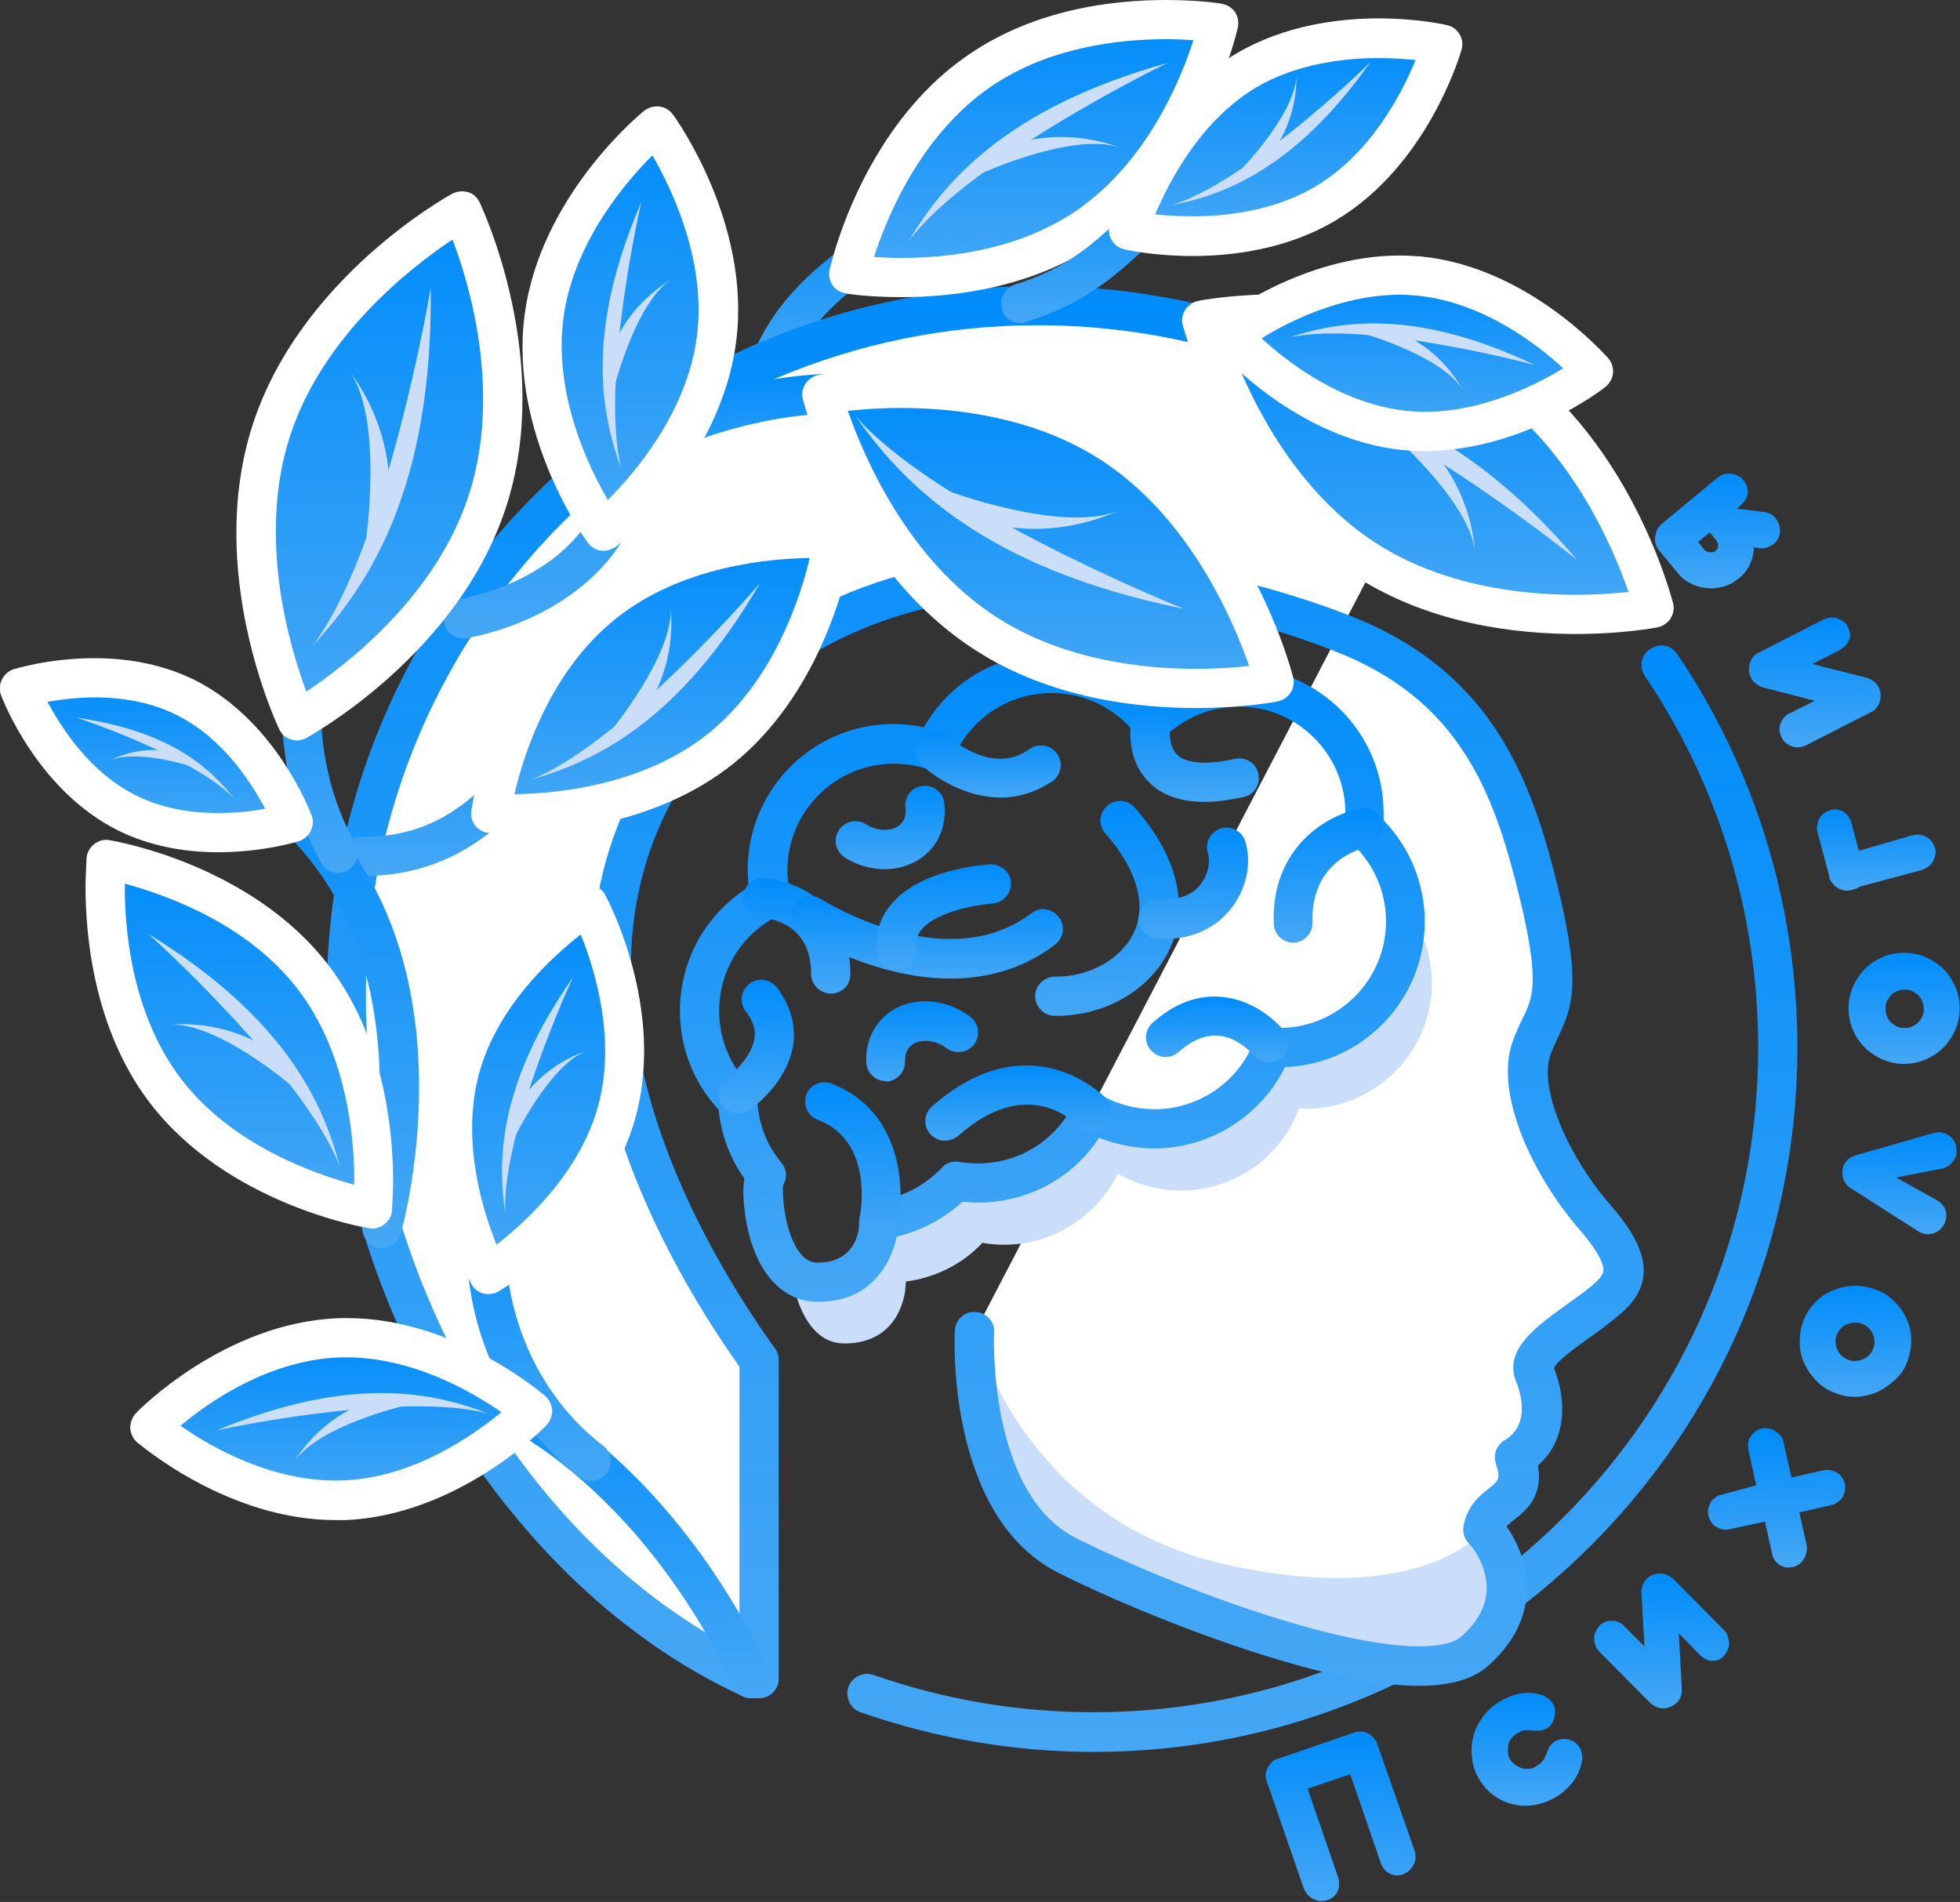 <svg width="405" height="393" viewBox="0 0 405 393" fill="none" xmlns="http://www.w3.org/2000/svg">
<rect x="0" y="0" width="405" height="393" fill="#333333" stroke="none"/>
<g clip-path="url(#clip0_530_17644)">
<path d="M292.3 382.4C292.5 382.9 292.5 383.4 292.5 383.9C292.5 384.4 292.3 384.9 292.1 385.3C291.9 385.7 291.6 386.1 291.2 386.5C290.8 386.9 290.4 387.1 289.9 387.3C289.4 387.5 288.9 387.5 288.4 387.5C287.9 387.5 287.5 387.3 287.1 387.1C286.7 386.9 286.3 386.6 286 386.2C285.7 385.8 285.4 385.4 285.3 384.9L279 366.6L270.2 369.6L276.5 387.9C276.7 388.4 276.7 388.9 276.7 389.4C276.7 389.9 276.6 390.3 276.4 390.8C276.2 391.2 275.9 391.6 275.6 391.9C275.2 392.2 274.8 392.5 274.3 392.6C273.8 392.8 273.3 392.8 272.8 392.8C272.3 392.8 271.8 392.6 271.4 392.4C271 392.2 270.6 391.9 270.2 391.5C269.9 391.1 269.6 390.7 269.4 390.2L261.9 368.5L261.8 368.3C261.7 368.1 261.7 367.8 261.6 367.5C261.5 367.1 261.5 366.6 261.6 366.2C261.7 365.8 261.8 365.4 262.1 365C262.4 364.6 262.6 364.3 262.9 364C263.2 363.7 263.6 363.5 264.1 363.4L279.8 358C280.7 357.7 281.5 357.7 282.3 358C283.1 358.3 283.7 358.8 284.2 359.6L284.4 359.8C284.5 359.9 284.5 360 284.5 360.1C284.5 360.2 284.6 360.3 284.6 360.4L292.3 382.4Z" fill="url(#paint0_linear_530_17644)"/>
<path d="M313 358.5C312.6 358.8 312.3 359.2 312 359.6C311.8 360 311.6 360.5 311.6 361C311.6 361.5 311.6 362 311.6 362.4C311.7 362.9 311.8 363.3 312.1 363.6C312.3 364 312.6 364.3 313 364.6C313.4 364.9 313.8 365.1 314.3 365.3C314.8 365.5 315.3 365.5 315.8 365.5C316.3 365.5 316.8 365.4 317.2 365.1C317.4 365 317.6 364.9 317.8 364.7C318 364.6 318.2 364.4 318.4 364.3C318.6 364.1 318.7 363.9 318.9 363.7C319.1 363.5 319.2 363.2 319.3 362.9C319.5 362.5 319.7 362 319.9 361.5C320.1 361 320.4 360.6 320.7 360.3C321 359.9 321.5 359.7 322 359.5C322.5 359.3 323.2 359.3 324 359.4C324.5 359.5 325 359.7 325.4 360C325.8 360.3 326.1 360.7 326.4 361.1C326.7 361.5 326.8 362 326.9 362.6C327 363.1 327 363.7 326.8 364.3C326.5 365.7 325.9 367 325 368.2C324.1 369.4 323 370.4 321.7 371.2C320.3 372.1 318.9 372.6 317.4 372.9C315.9 373.2 314.4 373.2 313 372.9C311.6 372.6 310.2 372.1 309 371.2C307.7 370.4 306.7 369.3 305.8 367.9C304.9 366.5 304.4 365.1 304.2 363.5C304 361.9 304 360.5 304.4 359C304.7 357.5 305.4 356.2 306.3 354.9C307.2 353.6 308.3 352.6 309.7 351.7C311 350.9 312.4 350.3 313.8 350C315.2 349.7 316.7 349.7 318.1 350.1C318.7 350.2 319.2 350.5 319.7 350.8C320.2 351.1 320.5 351.5 320.8 351.9C321.1 352.3 321.3 352.8 321.3 353.3C321.3 353.8 321.3 354.3 321.2 354.8C321 355.6 320.7 356.2 320.3 356.6C319.9 357 319.5 357.3 319 357.4C318.5 357.6 318 357.6 317.5 357.6C317 357.6 316.5 357.6 316 357.5C315.3 357.5 314.7 357.5 314.3 357.7C313.8 358 313.4 358.2 313 358.5Z" fill="url(#paint1_linear_530_17644)"/>
<path d="M330.5 341.3C330.1 340.9 329.8 340.5 329.7 340C329.5 339.5 329.4 339.1 329.4 338.6C329.4 338.1 329.5 337.6 329.7 337.2C329.9 336.8 330.2 336.3 330.5 335.9C330.9 335.5 331.3 335.3 331.7 335.1C332.2 334.9 332.6 334.9 333.1 334.9C333.6 334.9 334 335 334.5 335.2C335 335.4 335.4 335.7 335.7 336.1L339.8 340.2L339.2 329.4C339.1 328.8 339.2 328.2 339.4 327.7C339.5 327.2 339.8 326.7 340.3 326.2C340.7 325.8 341.1 325.5 341.6 325.4C342.1 325.2 342.5 325.1 343 325.1C343.5 325.1 344 325.2 344.4 325.4C344.9 325.6 345.3 325.9 345.7 326.2L356.2 336.8C356.6 337.2 356.9 337.6 357 338.1C357.1 338.6 357.3 339 357.3 339.5C357.3 340 357.2 340.5 357 340.9C356.8 341.4 356.5 341.8 356.2 342.2C355.8 342.6 355.4 342.8 355 343C354.6 343.1 354.1 343.2 353.7 343.2C353.3 343.2 352.8 343 352.4 342.8C352 342.6 351.6 342.3 351.2 341.9L346.9 337.5L347.5 348.8C347.5 349.3 347.5 349.8 347.4 350.3C347.2 350.9 346.9 351.5 346.4 351.9C346 352.3 345.6 352.5 345.1 352.7C344.6 352.9 344.2 353 343.7 353C343.2 353 342.7 352.9 342.3 352.7C341.8 352.5 341.4 352.2 341 351.9L330.5 341.3Z" fill="url(#paint2_linear_530_17644)"/>
<path d="M362.9 306.9L361.3 299.7C361.2 299.2 361.2 298.7 361.2 298.2C361.3 297.7 361.4 297.3 361.7 296.9C362 296.5 362.3 296.1 362.7 295.8C363.1 295.5 363.5 295.3 364 295.2C364.5 295.1 365 295.1 365.5 295.2C366 295.3 366.4 295.4 366.8 295.7C367.2 296 367.6 296.3 367.9 296.6C368.2 297 368.4 297.4 368.5 297.9L370.2 305.3L376.8 303.8C377.3 303.7 377.8 303.7 378.3 303.8C378.8 303.9 379.2 304.1 379.6 304.3C380 304.5 380.4 304.9 380.6 305.3C380.9 305.7 381.1 306.1 381.2 306.6C381.3 307.1 381.3 307.6 381.2 308.1C381.1 308.6 380.9 309 380.7 309.4C380.5 309.8 380.1 310.1 379.7 310.4C379.3 310.7 378.9 310.9 378.4 311L371.8 312.5L373.3 319.2C373.4 319.7 373.4 320.2 373.3 320.7C373.2 321.2 373 321.6 372.8 322.1C372.5 322.5 372.2 322.9 371.8 323.2C371.4 323.5 370.9 323.7 370.5 323.8C370 323.9 369.5 323.9 369.1 323.9C368.6 323.8 368.2 323.6 367.8 323.4C367.4 323.2 367.1 322.8 366.8 322.5C366.5 322.1 366.3 321.7 366.2 321.2L364.7 314.4L357.3 316C356.8 316.1 356.3 316.1 355.9 316C355.4 315.9 355 315.7 354.6 315.5C354.2 315.3 353.9 314.9 353.6 314.5C353.3 314.1 353.1 313.6 353 313.1C352.9 312.6 352.9 312.1 353 311.7C353.1 311.3 353.3 310.8 353.5 310.4C353.7 310 354.1 309.7 354.5 309.4C354.9 309.1 355.3 308.9 355.9 308.8L362.9 306.9Z" fill="url(#paint3_linear_530_17644)"/>
<path d="M379.4 287.9C377.9 287.4 376.6 286.6 375.5 285.5C374.4 284.4 373.6 283.3 372.9 281.9C372.3 280.6 371.9 279.1 371.9 277.6C371.9 276.1 372 274.6 372.6 273.1C373.1 271.6 373.9 270.3 375 269.2C376 268.1 377.2 267.3 378.6 266.7C380 266.1 381.4 265.7 382.9 265.7C384.4 265.6 385.9 265.9 387.4 266.4C388.9 266.9 390.2 267.7 391.3 268.8C392.4 269.8 393.3 271 393.9 272.4C394.5 273.7 394.9 275.1 394.9 276.6C395 278.1 394.7 279.6 394.2 281.1C393.7 282.6 392.9 283.9 391.8 284.9C390.7 285.9 389.6 286.8 388.2 287.5C386.9 288.1 385.4 288.5 383.9 288.6C382.4 288.7 380.9 288.5 379.4 287.9ZM382 281C382.5 281.2 383.1 281.3 383.6 281.2C384.1 281.2 384.6 281 385.1 280.8C385.6 280.6 386 280.3 386.3 279.9C386.7 279.5 386.9 279.1 387.1 278.6C387.3 278.1 387.4 277.6 387.3 277C387.3 276.5 387.2 276 386.9 275.5C386.7 275 386.4 274.6 386 274.3C385.6 273.9 385.2 273.7 384.6 273.5C384.1 273.3 383.6 273.2 383 273.3C382.5 273.3 382 273.5 381.5 273.7C381 273.9 380.6 274.2 380.3 274.6C379.9 275 379.7 275.4 379.5 275.9C379.3 276.4 379.2 276.9 379.3 277.4C379.3 277.9 379.4 278.4 379.7 278.9C379.9 279.4 380.2 279.8 380.6 280.2C381 280.6 381.5 280.8 382 281Z" fill="url(#paint4_linear_530_17644)"/>
<path d="M391.8 243.3L400.4 248.1C400.9 248.4 401.2 248.7 401.5 249.1C401.8 249.5 402 249.9 402.1 250.4C402.2 250.9 402.2 251.3 402.1 251.8C402 252.3 401.9 252.7 401.6 253.2C401.3 253.6 401 254 400.6 254.3C400.2 254.6 399.8 254.8 399.3 254.9C398.8 255 398.3 255.1 397.9 255C397.5 254.9 396.9 254.8 396.5 254.5L382.4 245.5C381.8 245.1 381.4 244.7 381.1 244.1C380.8 243.5 380.7 242.9 380.7 242.2C380.7 241.8 380.8 241.4 380.9 241C381 240.6 381.2 240.3 381.5 240C381.7 239.7 382 239.4 382.4 239.2C382.7 239 383.1 238.8 383.5 238.7L399.6 234.1C400.1 234 400.6 233.9 401.1 234C401.6 234.1 402 234.2 402.5 234.5C402.9 234.7 403.3 235.1 403.6 235.5C403.9 235.9 404.1 236.3 404.2 236.8C404.3 237.3 404.3 237.8 404.3 238.3C404.2 238.8 404.1 239.2 403.8 239.6C403.6 240 403.2 240.4 402.9 240.7C402.5 241 402.1 241.2 401.6 241.4L391.8 243.3Z" fill="url(#paint5_linear_530_17644)"/>
<path d="M394.2 219.8C392.6 219.9 391.1 219.7 389.7 219.2C388.3 218.7 387 217.9 385.9 217C384.8 216 383.9 214.9 383.2 213.5C382.5 212.2 382.1 210.7 382 209.1C381.9 207.5 382.1 206 382.6 204.6C383.1 203.2 383.9 201.9 384.8 200.8C385.7 199.7 386.9 198.8 388.3 198.1C389.6 197.4 391.1 197 392.7 196.9C394.3 196.8 395.8 197 397.2 197.5C398.6 198 399.9 198.8 401 199.7C402.1 200.6 403 201.8 403.7 203.2C404.4 204.5 404.8 206 404.9 207.6C405 209.2 404.8 210.7 404.3 212.1C403.8 213.5 403 214.8 402.1 215.9C401.1 217 400 217.9 398.6 218.6C397.2 219.3 395.8 219.7 394.2 219.8ZM393.8 212.4C394.4 212.4 394.9 212.2 395.3 212C395.8 211.8 396.2 211.4 396.5 211.1C396.8 210.8 397.1 210.3 397.3 209.8C397.5 209.3 397.6 208.8 397.5 208.2C397.5 207.7 397.3 207.1 397.1 206.7C396.9 206.2 396.6 205.8 396.2 205.5C395.8 205.2 395.4 204.9 394.9 204.7C394.4 204.5 393.9 204.5 393.3 204.5C392.7 204.5 392.2 204.7 391.8 204.9C391.3 205.1 390.9 205.4 390.6 205.8C390.3 206.2 390 206.6 389.8 207.1C389.6 207.6 389.6 208.1 389.6 208.7C389.6 209.2 389.8 209.7 390 210.2C390.2 210.7 390.5 211.1 390.9 211.4C391.3 211.7 391.7 212 392.2 212.2C392.7 212.4 393.2 212.4 393.8 212.4Z" fill="url(#paint6_linear_530_17644)"/>
<path d="M395.1 172.6C395.6 172.5 396.1 172.4 396.6 172.5C397.1 172.5 397.5 172.7 398 172.9C398.4 173.1 398.8 173.4 399.1 173.8C399.4 174.2 399.6 174.6 399.8 175.1C400 175.6 400 176.1 399.9 176.6C399.8 177.1 399.7 177.6 399.4 178C399.2 178.4 398.8 178.8 398.4 179.1C398 179.4 397.6 179.6 397 179.8L383.2 183.5C383.1 183.6 383 183.6 382.9 183.6C382.8 183.6 382.7 183.7 382.6 183.7C381.9 183.9 381.3 183.9 380.6 183.7L380.3 183.6C379.9 183.5 379.6 183.3 379.3 183.1C379 182.9 378.7 182.6 378.5 182.3C378.5 182.3 378.5 182.2 378.4 182.2L378.1 181.7V181.6C378.1 181.6 378.1 181.6 378.1 181.5C378.1 181.4 378.1 181.4 378 181.3V181.2V181V180.9C377.9 180.4 377.9 179.9 378 179.5C378.1 179.1 378.2 178.6 378.5 178.2C378.7 177.8 379.1 177.5 379.5 177.2C379.9 176.9 380.3 176.7 380.8 176.6L384.3 175.7L385.2 179.2C385.3 179.7 385.4 180.1 385.4 180.6C385.4 181 385.3 181.5 385.1 181.9C384.9 182.3 384.7 182.7 384.4 183C384.1 183.3 383.8 183.6 383.3 183.7L382.6 183.9C381.9 184.1 381.3 184.1 380.7 183.9L380.4 183.8C379.7 183.6 379.1 183.1 378.6 182.4C378.6 182.4 378.6 182.3 378.5 182.3L378.2 181.8C378.2 181.7 378.2 181.7 378.1 181.7C378.1 181.6 378.1 181.6 378 181.5V181.4V181.2V181.1L375.6 172.1C375.4 171.6 375.4 171.1 375.5 170.6C375.6 170.1 375.7 169.6 375.9 169.2C376.1 168.8 376.4 168.4 376.8 168.1C377.2 167.8 377.6 167.6 378.2 167.4C378.8 167.2 379.2 167.2 379.7 167.3C380.2 167.4 380.6 167.5 381 167.8C381.4 168.1 381.8 168.4 382 168.8C382.3 169.2 382.5 169.7 382.6 170.2L384.1 175.8L395.1 172.6Z" fill="url(#paint7_linear_530_17644)"/>
<path d="M373.2 154C372.7 154.2 372.2 154.4 371.7 154.4C371.2 154.4 370.7 154.4 370.3 154.2C369.8 154.1 369.4 153.8 369 153.5C368.6 153.2 368.3 152.8 368.1 152.3C367.9 151.8 367.7 151.4 367.7 150.9C367.7 150.4 367.7 150 367.9 149.5C368.1 149.1 368.3 148.6 368.6 148.3C368.9 147.9 369.3 147.6 369.8 147.4L375 144.8L364.5 142.1C363.9 142 363.4 141.7 362.9 141.3C362.4 141 362.1 140.6 361.8 140C361.6 139.5 361.4 139 361.4 138.5C361.4 138 361.4 137.5 361.6 137C361.7 136.5 362 136.1 362.3 135.7C362.6 135.3 363 135 363.5 134.8L376.8 128C377.3 127.8 377.8 127.6 378.3 127.6C378.8 127.6 379.3 127.6 379.7 127.8C380.2 128 380.6 128.2 381 128.5C381.4 128.8 381.7 129.2 381.9 129.7C382.1 130.2 382.3 130.6 382.3 131.1C382.3 131.6 382.2 132 382 132.4C381.8 132.8 381.6 133.2 381.2 133.5C380.9 133.8 380.4 134.1 380 134.4L374.5 137.2L385.5 140C386 140.1 386.5 140.3 386.9 140.6C387.4 140.9 387.9 141.4 388.2 142C388.4 142.5 388.6 143 388.6 143.5C388.6 144 388.6 144.5 388.4 145C388.3 145.5 388 145.9 387.7 146.3C387.4 146.7 387 147 386.5 147.2L373.2 154Z" fill="url(#paint8_linear_530_17644)"/>
<path d="M364.4 105.8C364.9 105.8 365.4 106 365.8 106.2C366.2 106.4 366.6 106.7 366.9 107.1C367.2 107.5 367.4 107.9 367.6 108.4C367.8 108.9 367.8 109.4 367.8 109.9C367.8 110.4 367.6 110.9 367.4 111.3C367.2 111.7 366.9 112.1 366.5 112.4C366.1 112.7 365.7 112.9 365.2 113.1C364.7 113.3 364.2 113.3 363.7 113.3L362.4 113.1C362.4 114.3 362.1 115.5 361.6 116.6C361.1 117.7 360.3 118.7 359.3 119.5C358.3 120.3 357.3 120.9 356.1 121.2C354.9 121.5 353.8 121.7 352.6 121.5C351.5 121.4 350.3 121.1 349.3 120.5C348.2 120 347.3 119.2 346.5 118.2L342.8 113.7C342.5 113.3 342.2 112.8 342.1 112.4C342 111.9 341.9 111.4 342 110.9C342.1 110.4 342.2 109.9 342.4 109.5C342.6 109.1 342.9 108.7 343.3 108.3L354.9 98.7C355.3 98.4 355.8 98.1 356.2 98C356.7 97.9 357.2 97.8 357.7 97.9C358.2 97.9 358.7 98.1 359.1 98.3C359.6 98.5 359.9 98.8 360.3 99.3C360.6 99.7 360.9 100.1 361 100.6C361.1 101.1 361.2 101.5 361.1 102C361 102.5 360.9 102.9 360.6 103.3C360.4 103.7 360 104.1 359.6 104.5L358.9 105.1L364.4 105.8ZM352.1 113.5C352.2 113.7 352.4 113.8 352.6 113.9C352.8 114 353 114.1 353.2 114.1C353.4 114.1 353.6 114.1 353.9 114.1C354.1 114.1 354.3 114 354.5 113.8C354.7 113.6 354.8 113.5 354.9 113.3C355 113.1 355 112.9 355 112.7C355 112.5 355 112.3 354.9 112.1C354.8 111.9 354.7 111.7 354.6 111.6L353.3 110L350.9 112L352.1 113.5Z" fill="url(#paint9_linear_530_17644)"/>
<path d="M201.4 275.3C201.4 275.3 199.6 311.1 220.7 321.7C241.9 332.3 292.6 352 304.6 341.4C316.6 330.8 309.3 319.1 306.4 316.2C307.5 309.6 316.3 311.1 313 301.2C320.3 296.8 318.8 288.4 317 284C315.2 279.6 323.2 275.2 329.4 270.5C335.6 265.8 338.9 262.5 329.4 251.5C319.9 240.5 313.3 225.2 316.3 216.8C319.2 208.4 323.6 208.4 318.1 185.4C312.6 162.4 305.3 142.7 279.4 131.7C253.5 120.7 180.5 100.7 141.1 154.3C101.7 208 152.8 275.1 156.8 280.9C156.8 303.9 156.8 346.6 156.8 346.6H155.1C105.7 324.1 71.4 263.5 71.4 205.7C71.4 126.8 135.4 62.8 214.3 62.8C245.6 62.8 274.5 72.8 298 89.9" fill="white"/>
<path d="M226 362C209.5 362 193.3 359.2 177.8 353.8C175.7 353.1 174.6 350.7 175.3 348.6C176 346.5 178.4 345.4 180.5 346.1C195.1 351.2 210.4 353.8 226 353.8C301.7 353.8 363.3 292.2 363.3 216.5C363.3 189 355.2 162.4 339.9 139.7C338.6 137.8 339.1 135.3 341 134.1C342.9 132.8 345.4 133.3 346.6 135.2C362.8 159.2 371.4 187.4 371.4 216.5C371.4 296.8 306.1 362 226 362Z" fill="url(#paint10_linear_530_17644)"/>
<path d="M160.2 76.8C159.6 76.8 159 76.7 158.5 76.4C156.5 75.4 155.6 73 156.6 71C166.5 50.1 193.7 40.9 194.8 40.5C196.9 39.8 199.2 41 199.9 43.1C200.6 45.2 199.4 47.5 197.3 48.2C197 48.3 172.2 56.7 163.9 74.5C163.1 76 161.7 76.8 160.2 76.8Z" fill="url(#paint11_linear_530_17644)"/>
<path d="M306.5 316.2C309.4 319.1 316.7 330.8 304.7 341.4C292.7 352 241.9 332.3 220.8 321.7C199.6 311.1 201.5 275.3 201.5 275.3C201.5 275.3 211.2 313.6 252.6 323.1C294 332.6 306.5 316.2 306.5 316.2Z" fill="#CADDF9"/>
<path d="M156.9 350.9H155.2C154.6 350.9 154 350.8 153.5 350.5C129.1 339.4 107.1 318.5 91.3 291.7C76 265.4 67.5 235 67.5 206C67.5 125 133.4 59.1 214.4 59.1C245.5 59.1 275.3 68.7 300.5 86.9C302.3 88.2 302.7 90.7 301.4 92.6C300.1 94.4 297.6 94.8 295.7 93.5C271.9 76.3 243.8 67.2 214.4 67.2C137.9 67.2 75.6 129.5 75.6 206C75.6 262.3 107.8 318.4 152.8 341.2V282.4C136.4 259.3 102.2 200.6 137.9 152.1C183.9 89.5 271.3 124 281.1 128.1C309.4 140.1 316.9 162.6 322.2 184.5C326.6 203.2 325 207.9 322 214.2C321.4 215.5 320.8 216.7 320.3 218.2C318.1 224.7 323.6 238.4 332.7 248.9C337.9 254.9 340 259.4 339.6 263.5C339.1 268.4 335.2 271.3 332.1 273.7C330.9 274.7 329.6 275.6 328.3 276.5C325.8 278.3 321.7 281.2 321.1 282.7C323.6 288.9 324 297.4 317.8 302.8C318.9 309.3 315.2 312.2 312.9 314C312.2 314.6 311.6 315 311.3 315.4C313.4 318.4 315.7 323.2 315.5 328.7C315.3 334.5 312.6 339.7 307.4 344.3C300.9 350 287 349.7 265 343.2C247.3 338 229.1 330.2 218.9 325.1C195.6 313.5 197.2 276.5 197.3 274.9C197.4 272.7 199.3 270.9 201.6 271.1C203.8 271.2 205.6 273.1 205.4 275.4C205.4 275.7 204 308.7 222.5 317.9C232.4 322.8 250 330.4 267.2 335.4C293.6 343.1 300.5 339.5 301.9 338.2C305.3 335.2 307.1 331.9 307.2 328.4C307.3 323.8 304.5 319.9 303.5 318.9C302.6 318 302.2 316.7 302.4 315.4C303.1 311.2 305.8 309 307.6 307.6C309.7 305.9 310.1 305.6 309.1 302.4C308.5 300.6 309.2 298.6 310.9 297.6C316.4 294.3 314.1 287.5 313.3 285.5C310.6 279 317.4 274.1 323.4 269.8C324.6 268.9 325.8 268.1 327 267.2C329.2 265.5 331.2 263.9 331.3 262.6C331.4 261.7 330.9 259.3 326.4 254.1C316.7 242.9 308.8 226 312.5 215.4C313.2 213.4 313.9 211.9 314.6 210.5C316.7 206.2 318.2 203.1 314.2 186.3C309.2 165.5 302.7 145.9 277.9 135.4C268.7 131.5 186.8 99.1 144.4 156.7C111.8 201 144.1 256 159.4 277.6C159.7 278.1 160 278.4 160.2 278.7C160.7 279.4 160.9 280.2 160.9 281V346.7C161 349.1 159.1 350.9 156.9 350.9Z" fill="url(#paint12_linear_530_17644)"/>
<path d="M282.4 115.8C256.6 99.4 248.3 66.2 248.3 66.2C248.3 66.2 281.8 59.7 307.7 76.1C333.5 92.5 341.8 125.7 341.8 125.7C341.8 125.7 308.2 132.2 282.4 115.8Z" fill="url(#paint13_linear_530_17644)"/>
<path d="M325.6 131C313.4 131 295.6 129 280.3 119.2C253.4 102.1 244.8 68.6 244.4 67.2C244.1 66.1 244.3 65 244.9 64C245.5 63.1 246.5 62.4 247.5 62.2C247.8 62.1 254.6 60.8 264.5 60.8C276.7 60.8 294.5 62.8 309.8 72.6C336.7 89.7 345.3 123.2 345.7 124.6C346 125.7 345.8 126.8 345.2 127.8C344.6 128.7 343.6 129.4 342.6 129.6C342.2 129.7 335.4 131 325.6 131ZM253.6 69.6C256.8 78.8 265.9 100.5 284.6 112.4C298.3 121.1 314.4 122.9 325.6 122.9C330 122.9 333.8 122.6 336.5 122.3C333.3 113.1 324.2 91.4 305.5 79.5C291.8 70.8 275.7 69 264.5 69C260.1 69 256.3 69.3 253.6 69.6Z" fill="white"/>
<path d="M267 81C281.7 82.5 302.2 88 325.9 115.7C325.9 115.8 288.9 85.7 267 81Z" fill="#CADDF9"/>
<path d="M286.7 88.9C286.7 88.9 303.3 103 304.8 113.8C303.4 99.3 294.9 92 294.9 92L286.7 88.9Z" fill="#CADDF9"/>
<path d="M160 249.2C159.9 246.8 160.2 245.1 160.6 245.1C159.6 243.9 158.7 242.6 158 241.2C158.2 244 158.9 246.7 160 249.2Z" fill="#CADDF9"/>
<path d="M154.7 229.8C152.9 228 151.3 226 150.1 223.7C150.6 229.7 153.2 235.1 157.1 239.3C155.7 236.4 154.9 233.2 154.7 229.8Z" fill="#CADDF9"/>
<path d="M287.1 176.6C286.6 173.5 285.6 170.6 284.2 168C284.3 168.7 284.3 169.5 284.3 170.3C284.3 171.3 284.2 172.4 284.1 173.4C285.2 174.3 286.2 175.4 287.1 176.6Z" fill="#CADDF9"/>
<path d="M292.6 190.4C292.7 191.1 292.7 191.9 292.7 192.6C292.7 207 281 218.7 266.6 218.7C266.1 218.7 265.7 218.7 265.2 218.7C261.5 228.6 252 235.6 240.8 235.6C236.1 235.6 231.6 234.3 227.8 232.1C223.6 240.8 214.7 246.8 204.3 246.8C202.8 246.8 201.2 246.7 199.8 246.4C195.7 250.7 190.2 253.7 184 254.4C184 254.7 183.9 255.3 183.9 255.6C183.9 256.1 183 267.2 171.3 267.2C167.7 267.2 165.1 265.1 163.4 262.1C164.1 268.6 167.1 277.6 174.5 277.6C186.3 277.6 187.1 266.5 187.1 266C187.1 265.7 187.2 265 187.2 264.8C193.4 264 199 261.1 203 256.8C204.5 257.1 206 257.2 207.5 257.2C217.8 257.2 226.7 251.2 231 242.5C234.8 244.7 239.3 246 244 246C255.2 246 264.7 239 268.4 229.1C268.9 229.1 269.3 229.1 269.8 229.1C284.2 229.1 295.9 217.4 295.9 203C295.8 198.4 294.6 194.2 292.6 190.4Z" fill="#CADDF9"/>
<path d="M169 269C163.5 269 159 265.6 156.3 259.5C153.8 253.8 153.6 247.8 153.6 246.1C153.6 245.2 153.7 244.3 153.8 243.5C150.8 239.3 149 234.4 148.5 229.3C143.3 223.7 140.5 216.5 140.5 208.9C140.5 198.3 145.9 188.8 154.7 183.3C154.6 182.1 154.5 180.9 154.5 179.7C154.5 163.1 168 149.6 184.6 149.6C186.7 149.6 188.8 149.8 190.9 150.3C196.2 140.9 206.1 135.1 217.1 135.1C225.1 135.1 232.5 138.2 238.1 143.6C243.2 139.9 249.4 137.9 255.8 137.9C272.4 137.9 285.9 151.4 285.9 168C285.9 168.5 285.9 169 285.9 169.5C291.3 175.1 294.4 182.6 294.4 190.4C294.4 206.6 281.6 219.9 265.5 220.5C260.5 230.7 249.9 237.3 238.5 237.3C234.6 237.3 230.7 236.5 227.1 235.1C221.6 243.5 212.3 248.5 202 248.5C201 248.5 199.9 248.4 198.9 248.3C195.1 251.8 190.4 254.3 185.3 255.5C184.8 257.8 183.7 261.3 180.9 264.2C178.1 267.4 173.9 269 169 269ZM161.8 244.9C161.6 247.3 162.2 254.9 165.3 258.9C166.7 260.7 168 260.9 169 260.9C176.3 260.9 177.4 255 177.5 253.5C177.5 253.4 177.5 253.2 177.5 253.1C177.5 253 177.5 252.8 177.5 252.7C177.5 252.5 177.5 252.2 177.6 252.1C177.6 250 179.1 248.4 181.2 248.1C186.3 247.5 191 245.1 194.6 241.3C195.5 240.3 196.9 239.8 198.3 240.1C199.6 240.3 200.9 240.4 202.1 240.4C210.6 240.4 218.2 235.6 221.9 228C222.4 227 223.3 226.2 224.4 225.9C225.5 225.6 226.6 225.7 227.6 226.3C230.9 228.2 234.7 229.2 238.6 229.2C247.7 229.2 256 223.5 259.2 215C259.8 213.3 261.4 212.3 263.2 212.4C263.6 212.4 264 212.4 264.4 212.4C276.5 212.4 286.4 202.5 286.4 190.4C286.4 184.2 283.8 178.2 279.1 174.1C278.1 173.2 277.6 171.9 277.8 170.6C277.9 169.7 278 168.8 278 168C278 155.9 268.1 146 256 146C250.3 146 244.9 148.2 240.7 152.2C239.9 153 238.7 153.4 237.6 153.3C236.5 153.2 235.4 152.7 234.7 151.7C230.5 146.3 224.1 143.2 217.3 143.2C208.4 143.2 200.4 148.5 197 156.7C196.2 158.7 194 159.7 191.9 159C189.6 158.2 187.2 157.8 184.7 157.8C172.6 157.8 162.7 167.7 162.7 179.8C162.7 181.4 162.9 183 163.2 184.6C163.6 186.4 162.7 188.3 161 189.1C153.4 192.8 148.6 200.4 148.6 208.9C148.6 214.9 151 220.5 155.3 224.7C156 225.4 156.5 226.4 156.5 227.4C156.7 232.1 158.4 236.6 161.5 240.3C162.5 241.5 162.7 243.2 162 244.6C162 244.7 161.9 244.8 161.8 244.9ZM158.9 246.8C158.7 246.8 158.6 246.8 158.4 246.8C158.5 246.9 158.7 246.9 158.9 246.8Z" fill="url(#paint14_linear_530_17644)"/>
<path d="M206.8 164.8C199.9 164.8 193.6 161 190.5 158.1C188.9 156.6 188.8 154 190.3 152.4C191.8 150.8 194.4 150.7 196 152.2C196.4 152.6 205.1 160.3 212.7 154.8C214.5 153.5 217.1 153.9 218.4 155.7C219.7 157.5 219.3 160.1 217.5 161.4C213.9 163.8 210.2 164.8 206.8 164.8Z" fill="url(#paint15_linear_530_17644)"/>
<path d="M249 165.7C244.1 165.7 240.2 164.4 237.5 161.7C232.3 156.6 233.7 149.3 233.8 148.4C234.2 146.2 236.4 144.8 238.6 145.2C240.8 145.6 242.2 147.8 241.8 150C241.8 150.1 241.2 153.9 243.2 155.9C245.1 157.8 249.4 158.1 255.2 156.8C257.4 156.3 259.6 157.7 260 159.9C260.5 162.1 259.1 164.3 256.9 164.7C254.1 165.3 251.4 165.7 249 165.7Z" fill="url(#paint16_linear_530_17644)"/>
<path d="M262.2 219.5C261 219.5 259.8 219 259 218C258.9 217.9 255.9 214.3 251.7 214C249.1 213.8 246.3 214.9 243.5 217.4C241.8 218.9 239.3 218.7 237.8 217C236.3 215.3 236.5 212.8 238.2 211.3C242.7 207.3 247.6 205.5 252.5 206C260.1 206.7 264.8 212.4 265.4 213C266.8 214.8 266.5 217.3 264.7 218.7C263.9 219.2 263.1 219.5 262.2 219.5Z" fill="url(#paint17_linear_530_17644)"/>
<path d="M171.7 205.3C169.5 205.3 167.6 203.5 167.6 201.2C167.6 190.4 158.4 189.7 157.4 189.6C155.2 189.5 153.4 187.6 153.5 185.4C153.6 183.2 155.5 181.4 157.7 181.5C163.9 181.8 175.7 186.2 175.7 201.2C175.8 203.5 174 205.3 171.7 205.3Z" fill="url(#paint18_linear_530_17644)"/>
<path d="M152.5 230C151.2 230 150 229.4 149.2 228.3C147.9 226.5 148.4 223.9 150.2 222.7C151.6 221.7 155.3 218.3 155.9 214.6C156.2 212.7 155.6 210.9 154.1 209C152.7 207.2 153.1 204.7 154.8 203.3C156.6 201.9 159.1 202.3 160.5 204C163.3 207.7 164.5 211.8 163.9 215.9C162.7 223.7 155.7 228.8 154.8 229.4C154.1 229.7 153.3 230 152.5 230Z" fill="url(#paint19_linear_530_17644)"/>
<path d="M195.2 235.7C194.1 235.7 193 235.2 192.2 234.3C190.7 232.6 190.9 230.1 192.6 228.6C213.1 210.6 228.5 226.9 228.7 227.1C230.2 228.8 230.1 231.3 228.4 232.8C226.8 234.3 224.2 234.2 222.7 232.6C221.6 231.5 212.1 222.2 198 234.7C197.1 235.4 196.1 235.7 195.2 235.7Z" fill="url(#paint20_linear_530_17644)"/>
<path d="M267.3 194.8C265.1 194.8 263.3 193.1 263.2 190.9C262.6 174.8 274.6 168.3 281 167.1C283.2 166.7 285.3 168.1 285.7 170.3C286.1 172.5 284.7 174.6 282.5 175C281.3 175.3 270.8 177.8 271.2 190.6C271.3 192.8 269.5 194.7 267.3 194.8C267.4 194.8 267.3 194.8 267.3 194.8Z" fill="url(#paint21_linear_530_17644)"/>
<path d="M181.7 256.2C181.4 256.2 181.2 256.2 180.9 256.1C178.7 255.7 177.3 253.5 177.7 251.3C177.8 250.6 180.6 235.8 169 231.4C166.9 230.6 165.9 228.3 166.6 226.2C167.4 224.1 169.7 223.1 171.8 223.9C186.2 229.4 187.1 245.3 185.5 252.9C185.3 254.9 183.6 256.2 181.7 256.2Z" fill="url(#paint22_linear_530_17644)"/>
<path d="M196.4 202.2C180.4 202.2 166.1 193.2 165.3 192.6C163.4 191.4 162.9 188.9 164.1 187C165.3 185.1 167.8 184.6 169.7 185.8C170 186 195.5 202.1 213.1 188.7C214.9 187.3 217.4 187.7 218.8 189.5C220.2 191.3 219.8 193.8 218 195.2C211.2 200.4 203.6 202.2 196.4 202.2Z" fill="url(#paint23_linear_530_17644)"/>
<path d="M185.2 200.5C183.2 200.5 181.4 199 181.2 196.9C180.7 193.1 181.8 189.6 184.2 186.8C190.2 179.6 203.1 178.7 204.6 178.6C206.8 178.5 208.8 180.2 208.9 182.4C209 184.6 207.3 186.5 205.1 186.7C202.3 186.9 193.7 188.2 190.5 192C189.5 193.1 189.2 194.4 189.4 196C189.7 198.2 188.1 200.2 185.9 200.5C185.6 200.5 185.4 200.5 185.2 200.5Z" fill="url(#paint24_linear_530_17644)"/>
<path d="M218.4 209.9C218.2 209.9 218.1 209.9 217.9 209.9C215.7 209.9 213.9 208 213.9 205.8C213.9 203.6 215.8 201.8 218 201.8C225 201.9 231.7 198.2 234.3 192.7C237 186.9 234.9 179.6 228.4 172.2C226.9 170.5 227.1 168 228.8 166.5C230.5 165 233 165.2 234.5 166.9C246.3 180.3 244.1 191 241.7 196.1C237.9 204.3 228.6 209.9 218.4 209.9Z" fill="url(#paint25_linear_530_17644)"/>
<path d="M240.8 194C240.2 194 239.6 194 239 193.9C236.8 193.7 235.1 191.8 235.3 189.5C235.5 187.3 237.4 185.6 239.7 185.8C244.3 186.2 246.9 184.3 248.1 182.7C249.8 180.5 250.1 177.9 249.6 176.3C248.9 174.2 250.1 171.9 252.2 171.2C254.3 170.5 256.6 171.7 257.3 173.8C258.7 178.3 257.6 183.6 254.4 187.7C251.2 191.8 246.4 194 240.8 194Z" fill="url(#paint26_linear_530_17644)"/>
<path d="M183.1 223.4C180.9 223.4 179.1 221.7 179 219.5C178.8 214.6 181.1 210.5 185.2 208.3C189.9 205.9 195.9 206.6 200.5 210.1C202.3 211.5 202.6 214 201.3 215.8C199.9 217.6 197.4 217.9 195.6 216.6C193.2 214.8 190.5 214.8 188.9 215.6C187.6 216.3 187 217.5 187 219.3C187.1 221.5 185.3 223.4 183.1 223.5C183.2 223.4 183.2 223.4 183.1 223.4Z" fill="url(#paint27_linear_530_17644)"/>
<path d="M182.8 179.6C180 179.6 177.1 178.8 174.6 177.2C172.7 176 172.1 173.5 173.3 171.6C174.5 169.7 177 169.1 178.9 170.3C181.5 171.9 184.1 171.7 185.6 170.7C186.8 169.9 187.3 168.6 187.1 166.9C186.8 164.7 188.4 162.6 190.6 162.4C192.8 162.1 194.9 163.7 195.1 165.9C195.7 170.7 193.8 175.1 189.9 177.6C187.8 178.9 185.4 179.6 182.8 179.6Z" fill="url(#paint28_linear_530_17644)"/>
<path d="M121 101.7C119.7 101.7 118.4 101.1 117.6 99.9C116.3 98 116.8 95.5 118.7 94.3C120.3 93.2 158.7 67.5 198.6 81.2C200.7 81.9 201.8 84.2 201.1 86.4C200.4 88.5 198.1 89.6 195.9 88.9C159.9 76.5 123.5 100.8 123.2 101C122.5 101.5 121.7 101.7 121 101.7Z" fill="url(#paint29_linear_530_17644)"/>
<path d="M202.6 14.4C223.7 0.1 251.8 4.7 251.8 4.7C251.8 4.7 245.7 32.5 224.6 46.8C203.5 61.1 175.4 56.5 175.4 56.5C175.4 56.5 181.5 28.8 202.6 14.4Z" fill="url(#paint30_linear_530_17644)"/>
<path d="M186.3 61.4C179.5 61.4 174.9 60.7 174.7 60.6C173.6 60.4 172.6 59.8 172 58.9C171.4 58 171.2 56.8 171.4 55.8C171.7 54.6 178.1 26.2 200.3 11.2C213.9 1.9 229.9 0 240.9 0C247.7 0 252.3 0.7 252.5 0.8C253.6 1 254.6 1.6 255.2 2.5C255.8 3.4 256 4.6 255.8 5.6C255.5 6.8 249.1 35.2 226.9 50.2C213.4 59.4 197.3 61.4 186.3 61.4ZM180.6 53.1C182.2 53.2 184.1 53.3 186.3 53.3C196.2 53.3 210.5 51.6 222.3 43.6C237 33.6 244 16.4 246.6 8.3C245 8.2 243.1 8.1 240.9 8.1C231 8.1 216.7 9.8 204.9 17.8C190.2 27.8 183.2 45 180.6 53.1Z" fill="white"/>
<path d="M290.2 88.9C269.5 86.8 254.3 69.3 254.3 69.3C254.3 69.3 272.7 55 293.4 57.1C314.1 59.2 329.3 76.7 329.3 76.7C329.3 76.7 311 91 290.2 88.9Z" fill="url(#paint31_linear_530_17644)"/>
<path d="M294.4 93.2C292.9 93.2 291.3 93.1 289.9 93C267.8 90.8 252 72.7 251.3 72C250.6 71.2 250.2 70.1 250.3 68.9C250.4 67.8 251 66.8 251.8 66.1C252.5 65.6 269.1 52.8 289.2 52.8C290.7 52.8 292.3 52.9 293.7 53C315.8 55.2 331.6 73.3 332.3 74C333 74.8 333.4 75.9 333.3 77.1C333.2 78.2 332.6 79.2 331.8 79.9C331.1 80.5 314.5 93.2 294.4 93.2ZM260.7 69.9C266 74.8 277.2 83.5 290.7 84.9C291.9 85 293.2 85.1 294.4 85.1C306.5 85.1 317.4 79.5 323 76.1C317.7 71.2 306.5 62.5 293 61.1C291.8 61 290.5 60.9 289.3 60.9C277.2 60.9 266.2 66.5 260.7 69.9Z" fill="white"/>
<path d="M210.9 66.8C209.2 66.8 207.5 65.7 207 63.9C206.4 61.8 207.6 59.5 209.7 58.8C220.1 55.6 225.6 50.6 230.9 45.7C238.1 39.1 245.5 32.2 263.4 31.8C265.6 31.8 267.5 33.5 267.5 35.8C267.5 38 265.8 39.9 263.5 39.9C248.7 40.2 243.2 45.2 236.3 51.6C230.6 56.8 224.2 62.8 212 66.5C211.7 66.8 211.3 66.8 210.9 66.8Z" fill="url(#paint32_linear_530_17644)"/>
<path d="M75.1 181C74.9 181 74.7 181 74.4 181C72.2 181 70.4 179.1 70.4 176.9C70.4 174.7 72.2 172.9 74.5 172.9C74.5 172.9 74.5 172.9 74.6 172.9C91.3 173.1 99.5 163.7 109 152.7C117.3 143.1 126 133.1 140.9 130.2C143.1 129.8 145.2 131.2 145.7 133.4C146.1 135.6 144.7 137.7 142.5 138.2C130.3 140.6 122.9 149.1 115.1 158.1C105.7 168.8 95.2 181 75.1 181Z" fill="url(#paint33_linear_530_17644)"/>
<path d="M95.7 131.9C93.7 131.9 92 130.5 91.7 128.4C91.4 126.2 92.9 124.1 95.1 123.8C95.4 123.7 114.8 120.6 122.8 105.6C128.7 94.5 127.3 79.5 118.6 61.1C117.6 59.1 118.5 56.7 120.5 55.7C122.5 54.7 124.9 55.6 125.9 57.6C135.8 78.6 137.1 96 129.9 109.5C119.9 128.2 97.2 131.7 96.3 131.9C96.1 131.9 95.9 131.9 95.7 131.9Z" fill="url(#paint34_linear_530_17644)"/>
<path d="M273.8 42.2C255.9 52.8 233.2 47.6 233.2 47.6C233.2 47.6 239.6 25.2 257.5 14.6C275.4 4 298.1 9.2 298.1 9.2C298.1 9.2 291.7 31.6 273.8 42.2Z" fill="url(#paint35_linear_530_17644)"/>
<path d="M246.5 52.9C238.4 52.9 232.6 51.6 232.3 51.5C231.2 51.3 230.3 50.6 229.7 49.6C229.1 48.6 229 47.5 229.3 46.4C229.6 45.4 236.3 22.4 255.4 11.1C265.5 5.1 277 3.8 284.8 3.8C292.9 3.8 298.7 5.1 299 5.2C300.1 5.4 301 6.1 301.6 7.1C302.2 8.1 302.3 9.2 302 10.3C301.7 11.3 295 34.3 275.9 45.6C265.8 51.6 254.4 52.9 246.5 52.9ZM238.7 44.3C240.8 44.5 243.5 44.7 246.5 44.7C253.3 44.7 263.2 43.6 271.7 38.6C283.4 31.7 289.8 19 292.5 12.4C290.4 12.2 287.7 12 284.7 12C277.9 12 268 13.1 259.5 18.1C247.9 25.1 241.5 37.7 238.7 44.3Z" fill="white"/>
<path d="M112.4 65.5C115.4 42.3 135.6 25.9 135.6 25.9C135.6 25.9 151 46.9 148 70.1C145 93.3 124.8 109.7 124.8 109.7C124.8 109.7 109.4 88.6 112.4 65.5Z" fill="url(#paint36_linear_530_17644)"/>
<path d="M124.8 113.8C124.6 113.8 124.5 113.8 124.3 113.8C123.2 113.7 122.2 113.1 121.5 112.2C120.8 111.3 105.2 89.5 108.4 65.1C111.6 40.6 132.2 23.6 133.1 22.9C134 22.2 135.1 21.9 136.2 22C137.3 22.1 138.3 22.7 139 23.6C139.7 24.5 155.3 46.3 152.1 70.7C148.9 95.2 128.3 112.2 127.4 112.9C126.6 113.4 125.7 113.8 124.8 113.8ZM134.8 32.1C129.2 37.7 118.4 50.3 116.4 65.9C114.4 81.5 121.6 96.5 125.6 103.3C131.2 97.7 142 85.1 144 69.5C146 53.9 138.8 39 134.8 32.1Z" fill="white"/>
<path d="M78.9 257.9C78.5 257.9 78.1 257.8 77.8 257.7C75.7 257.1 74.4 254.8 75 252.7C75.1 252.5 80.3 233.9 77.8 212.9C74.5 185.4 60.1 166.7 34.8 157.3C32.7 156.5 31.6 154.2 32.4 152.1C33.2 150 35.5 148.9 37.6 149.7C65.7 160.1 82.4 181.7 85.9 212.2C88.5 234.8 83 254.2 82.8 255C82.3 256.8 80.6 257.9 78.9 257.9Z" fill="url(#paint37_linear_530_17644)"/>
<path d="M69.9 180.4C68.5 180.4 67.1 179.7 66.4 178.3C49.4 148.1 63.8 113.7 64.4 112.2C65.3 110.1 67.7 109.2 69.7 110.1C71.8 111 72.7 113.4 71.8 115.4C71.6 115.8 58.4 147.7 73.4 174.3C74.5 176.3 73.8 178.7 71.9 179.8C71.2 180.2 70.6 180.4 69.9 180.4Z" fill="url(#paint38_linear_530_17644)"/>
<path d="M155.2 350.9C153.6 350.9 152.1 350 151.5 348.4C151.4 348.1 143.2 328.9 126.6 311.9C104.7 289.4 79.3 281.2 50.9 287.3C48.7 287.8 46.6 286.4 46.1 284.2C45.6 282 47 279.9 49.2 279.4C80.1 272.7 109 282.1 132.6 306.5C150.2 324.7 158.6 344.6 159 345.4C159.9 347.5 158.9 349.8 156.8 350.7C156.3 350.8 155.7 350.9 155.2 350.9Z" fill="url(#paint39_linear_530_17644)"/>
<path d="M122.2 306C121.3 306 120.5 305.7 119.8 305.2C100.3 290.4 91.6 263 99.1 240C99.8 237.9 102.1 236.7 104.2 237.4C106.3 238.1 107.5 240.4 106.8 242.5C100.4 262.3 107.9 286 124.6 298.7C126.4 300.1 126.7 302.6 125.4 304.4C124.6 305.4 123.4 306 122.2 306Z" fill="url(#paint40_linear_530_17644)"/>
<path d="M100.8 103.5C91.4 132.6 61.4 148.9 61.4 148.9C61.4 148.9 46.6 118.1 56 89C65.4 59.9 95.4 43.6 95.4 43.6C95.4 43.6 110.2 74.4 100.8 103.5Z" fill="url(#paint41_linear_530_17644)"/>
<path d="M61.3 153C60.9 153 60.5 152.9 60.1 152.8C59 152.5 58.2 151.7 57.7 150.7C57.1 149.4 42.4 118.1 52.2 87.8C62 57.5 92.2 40.7 93.5 40C94.5 39.5 95.6 39.4 96.7 39.7C97.8 40 98.6 40.8 99.1 41.8C99.7 43.1 114.4 74.4 104.6 104.7C94.8 135 64.5 151.8 63.3 152.5C62.7 152.8 62 153 61.3 153ZM93.5 49.5C85.4 54.9 66.7 69.1 59.9 90.2C53.1 111.3 59.9 133.8 63.3 142.9C71.4 137.5 90.1 123.3 96.9 102.2C103.7 81.1 97 58.6 93.5 49.5Z" fill="white"/>
<path d="M26.4 168.1C10.8 160.4 4 142.2 4 142.2C4 142.2 22.5 136.4 38.2 144.1C53.8 151.8 60.6 170 60.6 170C60.6 170 42 175.7 26.4 168.1Z" fill="url(#paint42_linear_530_17644)"/>
<path d="M45.1 176.1C37.4 176.1 30.6 174.6 24.6 171.7C7.7 163.4 0.5 144.4 0.2 143.6C-0.2 142.6 -0.1 141.4 0.4 140.4C0.9 139.4 1.8 138.6 2.8 138.3C3.1 138.2 10.2 136 19.5 136C27.2 136 34 137.5 40 140.4C56.9 148.7 64.1 167.7 64.4 168.5C64.8 169.5 64.7 170.7 64.2 171.7C63.7 172.7 62.8 173.5 61.8 173.8C61.5 173.9 54.4 176.1 45.1 176.1ZM9.8 145C12.7 150.4 18.6 159.7 28.2 164.4C33 166.8 38.7 168 45.1 168C48.9 168 52.3 167.6 54.8 167.1C51.9 161.7 46 152.4 36.4 147.7C31.6 145.3 25.9 144.1 19.5 144.1C15.8 144.1 12.4 144.6 9.8 145Z" fill="white"/>
<path d="M127.6 229.5C121.9 250.6 101.1 263.3 101.1 263.3C101.1 263.3 89.5 241.8 95.2 220.7C100.9 199.6 121.7 186.9 121.7 186.9C121.7 186.9 133.3 208.5 127.6 229.5Z" fill="url(#paint43_linear_530_17644)"/>
<path d="M101 267.4C100.6 267.4 100.3 267.4 99.9 267.3C98.8 267 97.9 266.3 97.4 265.3C96.9 264.4 85.1 242.1 91.1 219.7C97.1 197.3 118.5 184 119.4 183.5C120.3 182.9 121.5 182.8 122.6 183C123.7 183.3 124.6 184 125.1 185C125.6 185.9 137.4 208.2 131.4 230.6C125.4 253 104 266.3 103.1 266.8C102.5 267.2 101.8 267.4 101 267.4ZM120 193.1C114.1 197.7 102.8 207.9 99 221.8C95.2 235.8 99.8 250.3 102.6 257.2C108.5 252.6 119.8 242.4 123.6 228.5C127.4 214.5 122.8 200.1 120 193.1Z" fill="white"/>
<path d="M71.2 310C49.4 310.9 31 294.9 31 294.9C31 294.9 48 277.4 69.8 276.4C91.6 275.5 110 291.5 110 291.5C110 291.5 93 309.1 71.2 310Z" fill="url(#paint44_linear_530_17644)"/>
<path d="M69.4 314.1C47.1 314.1 29.1 298.6 28.3 298C27.5 297.3 27 296.2 26.9 295.1C26.9 294 27.3 292.9 28 292.1C28.7 291.3 46.4 273.4 69.6 272.4C92.8 271.4 111.9 287.8 112.7 288.5C113.5 289.2 114 290.3 114.1 291.4C114.1 292.5 113.7 293.6 113 294.4C112.3 295.2 94.6 313.1 71.4 314.1C70.7 314.1 70 314.1 69.4 314.1ZM37.3 294.6C43.4 298.9 56.5 306.5 71 305.9C85.5 305.3 97.9 296.5 103.6 291.8C97.4 287.5 84.4 279.9 69.9 280.5C55.4 281.1 43 289.8 37.3 294.6Z" fill="white"/>
<path d="M204 131.1C178.2 114.7 169.9 81.5 169.9 81.5C169.9 81.5 203.4 75 229.3 91.4C255.1 107.8 263.4 141 263.4 141C263.4 141 229.8 147.5 204 131.1Z" fill="url(#paint45_linear_530_17644)"/>
<path d="M247.1 146.3C234.9 146.3 217.1 144.3 201.8 134.5C174.9 117.4 166.3 83.9 165.9 82.5C165.6 81.4 165.8 80.3 166.4 79.3C167 78.4 168 77.7 169 77.5C169.3 77.4 176.1 76.1 186 76.1C198.2 76.1 216 78.1 231.3 87.9C258.2 105 266.8 138.5 267.2 139.9C267.5 141 267.3 142.1 266.7 143.1C266.1 144 265.1 144.7 264.1 144.9C263.8 145 257 146.3 247.1 146.3ZM175.2 84.9C178.4 94.1 187.5 115.8 206.2 127.7C219.9 136.4 236 138.2 247.2 138.2C251.6 138.2 255.4 137.9 258.1 137.6C254.9 128.4 245.8 106.7 227.1 94.8C213.4 86.1 197.3 84.3 186.1 84.3C181.6 84.3 177.9 84.6 175.2 84.9Z" fill="white"/>
<path d="M176.8 86C186.5 99.9 203.5 117.5 244.6 125.8C244.6 125.8 193.7 105.4 176.8 86Z" fill="#CADDF9"/>
<path d="M195.8 101.4C195.8 101.4 219.2 110.2 231 105.6C215.6 112.3 203.5 107.8 203.5 107.8L195.8 101.4Z" fill="#CADDF9"/>
<path d="M64.7 133.3C76.1 121 89.5 101 89 59.5C89 59.5 80 112.9 64.7 133.3Z" fill="#CADDF9"/>
<path d="M75.6 111.7C75.6 111.7 79.2 87.2 72.4 76.9C82.1 90.3 80.3 103 80.3 103L75.6 111.7Z" fill="#CADDF9"/>
<path d="M148.8 154.8C129.2 170.4 101.3 168.1 101.3 168.1C101.3 168.1 105.1 140.4 124.7 124.7C144.3 109.1 172.2 111.5 172.2 111.5C172.2 111.5 168.4 139.1 148.8 154.8Z" fill="url(#paint46_linear_530_17644)"/>
<path d="M105.5 172.2C102.8 172.2 101.1 172.1 101 172.1C99.9 172 98.9 171.5 98.2 170.6C97.5 169.7 97.2 168.6 97.4 167.5C97.6 166.3 101.7 138 122.3 121.5C138.4 108.6 159.8 107.2 168.2 107.2C170.9 107.2 172.6 107.3 172.7 107.3C173.8 107.4 174.8 107.9 175.5 108.8C176.2 109.7 176.5 110.8 176.3 111.9C176.1 113.1 172 141.4 151.4 157.9C135.2 170.8 113.9 172.2 105.5 172.2ZM167.3 115.3C159.2 115.4 140.9 116.9 127.3 127.8C113.7 138.6 108.2 155.9 106.3 164.1C114.4 164 132.7 162.5 146.3 151.6C159.8 140.8 165.4 123.5 167.3 115.3Z" fill="white"/>
<path d="M110 161C122.9 157.3 140.4 149.1 157.1 120.4C157.1 120.5 128.9 153.3 110 161Z" fill="#CADDF9"/>
<path d="M126.4 150.8C126.4 150.8 139 135.5 138.6 125.6C139.7 138.8 133.2 146.7 133.2 146.7L126.4 150.8Z" fill="#CADDF9"/>
<path d="M64.8 202C80 222 76.9 249.8 76.9 249.8C76.9 249.8 49.3 245.3 34.1 225.4C19 205.5 22 177.6 22 177.6C22 177.6 49.6 182.1 64.8 202Z" fill="url(#paint47_linear_530_17644)"/>
<path d="M81.2 245.8C81.1 248.5 81 250.2 81 250.2C80.9 251.3 80.3 252.3 79.4 253C78.5 253.7 77.4 254 76.3 253.8C75.1 253.6 46.9 248.8 30.9 227.8C18.4 211.4 17.5 190 17.7 181.6C17.8 178.9 17.9 177.2 17.9 177.2C18 176.1 18.6 175.1 19.5 174.4C20.4 173.7 21.5 173.4 22.6 173.6C23.8 173.8 52 178.6 68 199.6C80.5 216 81.4 237.4 81.2 245.8ZM25.8 182.6C25.7 190.7 26.8 209 37.4 222.9C47.9 236.7 65.1 242.6 73.2 244.8C73.3 236.7 72.2 218.4 61.6 204.5C51.1 190.7 33.9 184.8 25.8 182.6Z" fill="white"/>
<path d="M70.2 241C66.8 228 59 210.4 30.7 193C30.7 193 62.9 222 70.2 241Z" fill="#CADDF9"/>
<path d="M60.3 224.4C60.3 224.4 45.3 211.5 35.4 211.7C48.6 210.9 56.4 217.5 56.4 217.5L60.3 224.4Z" fill="#CADDF9"/>
<path d="M100.9 292.1C89.6 287.7 72.5 284 44.7 295.6C44.6 295.5 83 287.3 100.9 292.1Z" fill="#CADDF9"/>
<path d="M83.4 290.5C83.4 290.5 65.9 294.6 60.8 302C67.2 291.9 76.2 289.7 76.2 289.7L83.4 290.5Z" fill="#CADDF9"/>
<path d="M242.1 42.4C252.8 40.3 267.6 34.9 283.2 12.8C283.3 12.8 258 37.5 242.1 42.4Z" fill="#CADDF9"/>
<path d="M256.2 35.3C256.2 35.3 267.5 23.8 267.9 15.7C267.9 26.5 262 32.5 262 32.5L256.2 35.3Z" fill="#CADDF9"/>
<path d="M128.4 96.9C124.3 85.7 120.8 68.9 132.5 41.8C132.5 41.8 123.9 79.3 128.4 96.9Z" fill="#CADDF9"/>
<path d="M127 79.8C127 79.8 131.3 62.7 138.6 57.8C128.6 64 126.3 72.8 126.3 72.8L127 79.8Z" fill="#CADDF9"/>
<path d="M187.7 49.9C194.9 37.8 207.8 22.3 241.3 13C241.3 12.9 200.5 32.8 187.7 49.9Z" fill="#CADDF9"/>
<path d="M202.4 36C202.4 36 221.2 27.3 231.2 30.4C218.1 25.8 208.4 30.2 208.4 30.2L202.4 36Z" fill="#CADDF9"/>
<path d="M48.3 164.9C43.4 158.7 35.1 151 15.8 148.3C15.8 148.2 39.9 156.3 48.3 164.9Z" fill="#CADDF9"/>
<path d="M39 158.2C39 158.2 27.9 154.7 22.6 157.2C29.5 153.7 35.3 155.4 35.3 155.4L39 158.2Z" fill="#CADDF9"/>
<path d="M266.5 69.7C276.9 66.3 292.5 63.7 317.1 75.4C317 75.4 282.8 66.2 266.5 69.7Z" fill="#CADDF9"/>
<path d="M282.3 69.1C282.3 69.1 297.9 73.6 302.2 80.5C296.9 71.1 288.8 68.7 288.8 68.7L282.3 69.1Z" fill="#CADDF9"/>
<path d="M104.4 250.7C102.8 239.8 102.9 224 118.5 201.8C118.4 201.7 103.6 234 104.4 250.7Z" fill="#CADDF9"/>
<path d="M106.4 234.9C106.4 234.9 113.5 220.3 121 217.2C110.8 220.9 107.1 228.4 107.1 228.4L106.4 234.9Z" fill="#CADDF9"/>
</g>
<defs>
<linearGradient id="paint0_linear_530_17644" x1="277.013" y1="357.775" x2="277.013" y2="392.8" gradientUnits="userSpaceOnUse">
<stop stop-color="#008CFB"/>
<stop offset="1" stop-color="#45A7F5"/>
</linearGradient>
<linearGradient id="paint1_linear_530_17644" x1="315.517" y1="349.786" x2="315.517" y2="373.125" gradientUnits="userSpaceOnUse">
<stop stop-color="#008CFB"/>
<stop offset="1" stop-color="#45A7F5"/>
</linearGradient>
<linearGradient id="paint2_linear_530_17644" x1="343.35" y1="325.1" x2="343.35" y2="353" gradientUnits="userSpaceOnUse">
<stop stop-color="#008CFB"/>
<stop offset="1" stop-color="#45A7F5"/>
</linearGradient>
<linearGradient id="paint3_linear_530_17644" x1="367.1" y1="295.125" x2="367.1" y2="323.9" gradientUnits="userSpaceOnUse">
<stop stop-color="#008CFB"/>
<stop offset="1" stop-color="#45A7F5"/>
</linearGradient>
<linearGradient id="paint4_linear_530_17644" x1="383.41" y1="265.681" x2="383.41" y2="288.625" gradientUnits="userSpaceOnUse">
<stop stop-color="#008CFB"/>
<stop offset="1" stop-color="#45A7F5"/>
</linearGradient>
<linearGradient id="paint5_linear_530_17644" x1="392.5" y1="233.959" x2="392.5" y2="255.042" gradientUnits="userSpaceOnUse">
<stop stop-color="#008CFB"/>
<stop offset="1" stop-color="#45A7F5"/>
</linearGradient>
<linearGradient id="paint6_linear_530_17644" x1="393.45" y1="196.875" x2="393.45" y2="219.825" gradientUnits="userSpaceOnUse">
<stop stop-color="#008CFB"/>
<stop offset="1" stop-color="#45A7F5"/>
</linearGradient>
<linearGradient id="paint7_linear_530_17644" x1="387.7" y1="167.234" x2="387.7" y2="184.05" gradientUnits="userSpaceOnUse">
<stop stop-color="#008CFB"/>
<stop offset="1" stop-color="#45A7F5"/>
</linearGradient>
<linearGradient id="paint8_linear_530_17644" x1="375" y1="127.6" x2="375" y2="154.4" gradientUnits="userSpaceOnUse">
<stop stop-color="#008CFB"/>
<stop offset="1" stop-color="#45A7F5"/>
</linearGradient>
<linearGradient id="paint9_linear_530_17644" x1="354.879" y1="97.859" x2="354.879" y2="121.581" gradientUnits="userSpaceOnUse">
<stop stop-color="#008CFB"/>
<stop offset="1" stop-color="#45A7F5"/>
</linearGradient>
<linearGradient id="paint10_linear_530_17644" x1="273.245" y1="133.376" x2="273.245" y2="362" gradientUnits="userSpaceOnUse">
<stop stop-color="#008CFB"/>
<stop offset="1" stop-color="#45A7F5"/>
</linearGradient>
<linearGradient id="paint11_linear_530_17644" x1="178.145" y1="40.3" x2="178.145" y2="76.8" gradientUnits="userSpaceOnUse">
<stop stop-color="#008CFB"/>
<stop offset="1" stop-color="#45A7F5"/>
</linearGradient>
<linearGradient id="paint12_linear_530_17644" x1="203.574" y1="59.1" x2="203.574" y2="350.9" gradientUnits="userSpaceOnUse">
<stop stop-color="#008CFB"/>
<stop offset="1" stop-color="#45A7F5"/>
</linearGradient>
<linearGradient id="paint13_linear_530_17644" x1="295.05" y1="64.929" x2="295.05" y2="126.971" gradientUnits="userSpaceOnUse">
<stop stop-color="#008CFB"/>
<stop offset="1" stop-color="#45A7F5"/>
</linearGradient>
<linearGradient id="paint14_linear_530_17644" x1="217.45" y1="135.1" x2="217.45" y2="269" gradientUnits="userSpaceOnUse">
<stop stop-color="#008CFB"/>
<stop offset="1" stop-color="#45A7F5"/>
</linearGradient>
<linearGradient id="paint15_linear_530_17644" x1="204.199" y1="151.135" x2="204.199" y2="164.8" gradientUnits="userSpaceOnUse">
<stop stop-color="#008CFB"/>
<stop offset="1" stop-color="#45A7F5"/>
</linearGradient>
<linearGradient id="paint16_linear_530_17644" x1="246.828" y1="145.132" x2="246.828" y2="165.7" gradientUnits="userSpaceOnUse">
<stop stop-color="#008CFB"/>
<stop offset="1" stop-color="#45A7F5"/>
</linearGradient>
<linearGradient id="paint17_linear_530_17644" x1="251.534" y1="205.918" x2="251.534" y2="219.5" gradientUnits="userSpaceOnUse">
<stop stop-color="#008CFB"/>
<stop offset="1" stop-color="#45A7F5"/>
</linearGradient>
<linearGradient id="paint18_linear_530_17644" x1="164.6" y1="181.496" x2="164.6" y2="205.3" gradientUnits="userSpaceOnUse">
<stop stop-color="#008CFB"/>
<stop offset="1" stop-color="#45A7F5"/>
</linearGradient>
<linearGradient id="paint19_linear_530_17644" x1="156.261" y1="202.451" x2="156.261" y2="230" gradientUnits="userSpaceOnUse">
<stop stop-color="#008CFB"/>
<stop offset="1" stop-color="#45A7F5"/>
</linearGradient>
<linearGradient id="paint20_linear_530_17644" x1="210.472" y1="220.143" x2="210.472" y2="235.7" gradientUnits="userSpaceOnUse">
<stop stop-color="#008CFB"/>
<stop offset="1" stop-color="#45A7F5"/>
</linearGradient>
<linearGradient id="paint21_linear_530_17644" x1="274.473" y1="167.032" x2="274.473" y2="194.8" gradientUnits="userSpaceOnUse">
<stop stop-color="#008CFB"/>
<stop offset="1" stop-color="#45A7F5"/>
</linearGradient>
<linearGradient id="paint22_linear_530_17644" x1="176.227" y1="223.625" x2="176.227" y2="256.2" gradientUnits="userSpaceOnUse">
<stop stop-color="#008CFB"/>
<stop offset="1" stop-color="#45A7F5"/>
</linearGradient>
<linearGradient id="paint23_linear_530_17644" x1="191.546" y1="185.151" x2="191.546" y2="202.2" gradientUnits="userSpaceOnUse">
<stop stop-color="#008CFB"/>
<stop offset="1" stop-color="#45A7F5"/>
</linearGradient>
<linearGradient id="paint24_linear_530_17644" x1="194.993" y1="178.596" x2="194.993" y2="200.5" gradientUnits="userSpaceOnUse">
<stop stop-color="#008CFB"/>
<stop offset="1" stop-color="#45A7F5"/>
</linearGradient>
<linearGradient id="paint25_linear_530_17644" x1="228.75" y1="165.49" x2="228.75" y2="209.9" gradientUnits="userSpaceOnUse">
<stop stop-color="#008CFB"/>
<stop offset="1" stop-color="#45A7F5"/>
</linearGradient>
<linearGradient id="paint26_linear_530_17644" x1="246.591" y1="171" x2="246.591" y2="194" gradientUnits="userSpaceOnUse">
<stop stop-color="#008CFB"/>
<stop offset="1" stop-color="#45A7F5"/>
</linearGradient>
<linearGradient id="paint27_linear_530_17644" x1="190.544" y1="206.889" x2="190.544" y2="223.5" gradientUnits="userSpaceOnUse">
<stop stop-color="#008CFB"/>
<stop offset="1" stop-color="#45A7F5"/>
</linearGradient>
<linearGradient id="paint28_linear_530_17644" x1="183.944" y1="162.364" x2="183.944" y2="179.6" gradientUnits="userSpaceOnUse">
<stop stop-color="#008CFB"/>
<stop offset="1" stop-color="#45A7F5"/>
</linearGradient>
<linearGradient id="paint29_linear_530_17644" x1="159.093" y1="77.189" x2="159.093" y2="101.7" gradientUnits="userSpaceOnUse">
<stop stop-color="#008CFB"/>
<stop offset="1" stop-color="#45A7F5"/>
</linearGradient>
<linearGradient id="paint30_linear_530_17644" x1="213.6" y1="3.995" x2="213.6" y2="57.205" gradientUnits="userSpaceOnUse">
<stop stop-color="#008CFB"/>
<stop offset="1" stop-color="#45A7F5"/>
</linearGradient>
<linearGradient id="paint31_linear_530_17644" x1="291.8" y1="56.889" x2="291.8" y2="89.111" gradientUnits="userSpaceOnUse">
<stop stop-color="#008CFB"/>
<stop offset="1" stop-color="#45A7F5"/>
</linearGradient>
<linearGradient id="paint32_linear_530_17644" x1="237.173" y1="31.8" x2="237.173" y2="66.8" gradientUnits="userSpaceOnUse">
<stop stop-color="#008CFB"/>
<stop offset="1" stop-color="#45A7F5"/>
</linearGradient>
<linearGradient id="paint33_linear_530_17644" x1="108.084" y1="130.132" x2="108.084" y2="181" gradientUnits="userSpaceOnUse">
<stop stop-color="#008CFB"/>
<stop offset="1" stop-color="#45A7F5"/>
</linearGradient>
<linearGradient id="paint34_linear_530_17644" x1="113.064" y1="55.289" x2="113.064" y2="131.9" gradientUnits="userSpaceOnUse">
<stop stop-color="#008CFB"/>
<stop offset="1" stop-color="#45A7F5"/>
</linearGradient>
<linearGradient id="paint35_linear_530_17644" x1="265.65" y1="7.925" x2="265.65" y2="48.876" gradientUnits="userSpaceOnUse">
<stop stop-color="#008CFB"/>
<stop offset="1" stop-color="#45A7F5"/>
</linearGradient>
<linearGradient id="paint36_linear_530_17644" x1="130.2" y1="25.9" x2="130.2" y2="109.7" gradientUnits="userSpaceOnUse">
<stop stop-color="#008CFB"/>
<stop offset="1" stop-color="#45A7F5"/>
</linearGradient>
<linearGradient id="paint37_linear_530_17644" x1="59.367" y1="149.438" x2="59.367" y2="257.9" gradientUnits="userSpaceOnUse">
<stop stop-color="#008CFB"/>
<stop offset="1" stop-color="#45A7F5"/>
</linearGradient>
<linearGradient id="paint38_linear_530_17644" x1="66.03" y1="109.752" x2="66.03" y2="180.4" gradientUnits="userSpaceOnUse">
<stop stop-color="#008CFB"/>
<stop offset="1" stop-color="#45A7F5"/>
</linearGradient>
<linearGradient id="paint39_linear_530_17644" x1="102.665" y1="277.299" x2="102.665" y2="350.9" gradientUnits="userSpaceOnUse">
<stop stop-color="#008CFB"/>
<stop offset="1" stop-color="#45A7F5"/>
</linearGradient>
<linearGradient id="paint40_linear_530_17644" x1="111.312" y1="237.2" x2="111.312" y2="306" gradientUnits="userSpaceOnUse">
<stop stop-color="#008CFB"/>
<stop offset="1" stop-color="#45A7F5"/>
</linearGradient>
<linearGradient id="paint41_linear_530_17644" x1="78.4" y1="43.6" x2="78.4" y2="148.9" gradientUnits="userSpaceOnUse">
<stop stop-color="#008CFB"/>
<stop offset="1" stop-color="#45A7F5"/>
</linearGradient>
<linearGradient id="paint42_linear_530_17644" x1="32.3" y1="140.105" x2="32.3" y2="172.052" gradientUnits="userSpaceOnUse">
<stop stop-color="#008CFB"/>
<stop offset="1" stop-color="#45A7F5"/>
</linearGradient>
<linearGradient id="paint43_linear_530_17644" x1="111.4" y1="186.9" x2="111.4" y2="263.3" gradientUnits="userSpaceOnUse">
<stop stop-color="#008CFB"/>
<stop offset="1" stop-color="#45A7F5"/>
</linearGradient>
<linearGradient id="paint44_linear_530_17644" x1="70.5" y1="276.363" x2="70.5" y2="310.036" gradientUnits="userSpaceOnUse">
<stop stop-color="#008CFB"/>
<stop offset="1" stop-color="#45A7F5"/>
</linearGradient>
<linearGradient id="paint45_linear_530_17644" x1="216.65" y1="80.229" x2="216.65" y2="142.271" gradientUnits="userSpaceOnUse">
<stop stop-color="#008CFB"/>
<stop offset="1" stop-color="#45A7F5"/>
</linearGradient>
<linearGradient id="paint46_linear_530_17644" x1="136.75" y1="111.367" x2="136.75" y2="168.219" gradientUnits="userSpaceOnUse">
<stop stop-color="#008CFB"/>
<stop offset="1" stop-color="#45A7F5"/>
</linearGradient>
<linearGradient id="paint47_linear_530_17644" x1="49.459" y1="177.6" x2="49.459" y2="249.8" gradientUnits="userSpaceOnUse">
<stop stop-color="#008CFB"/>
<stop offset="1" stop-color="#45A7F5"/>
</linearGradient>
<clipPath id="clip0_530_17644">
<rect width="404.9" height="392.8" fill="white"/>
</clipPath>
</defs>
</svg>
